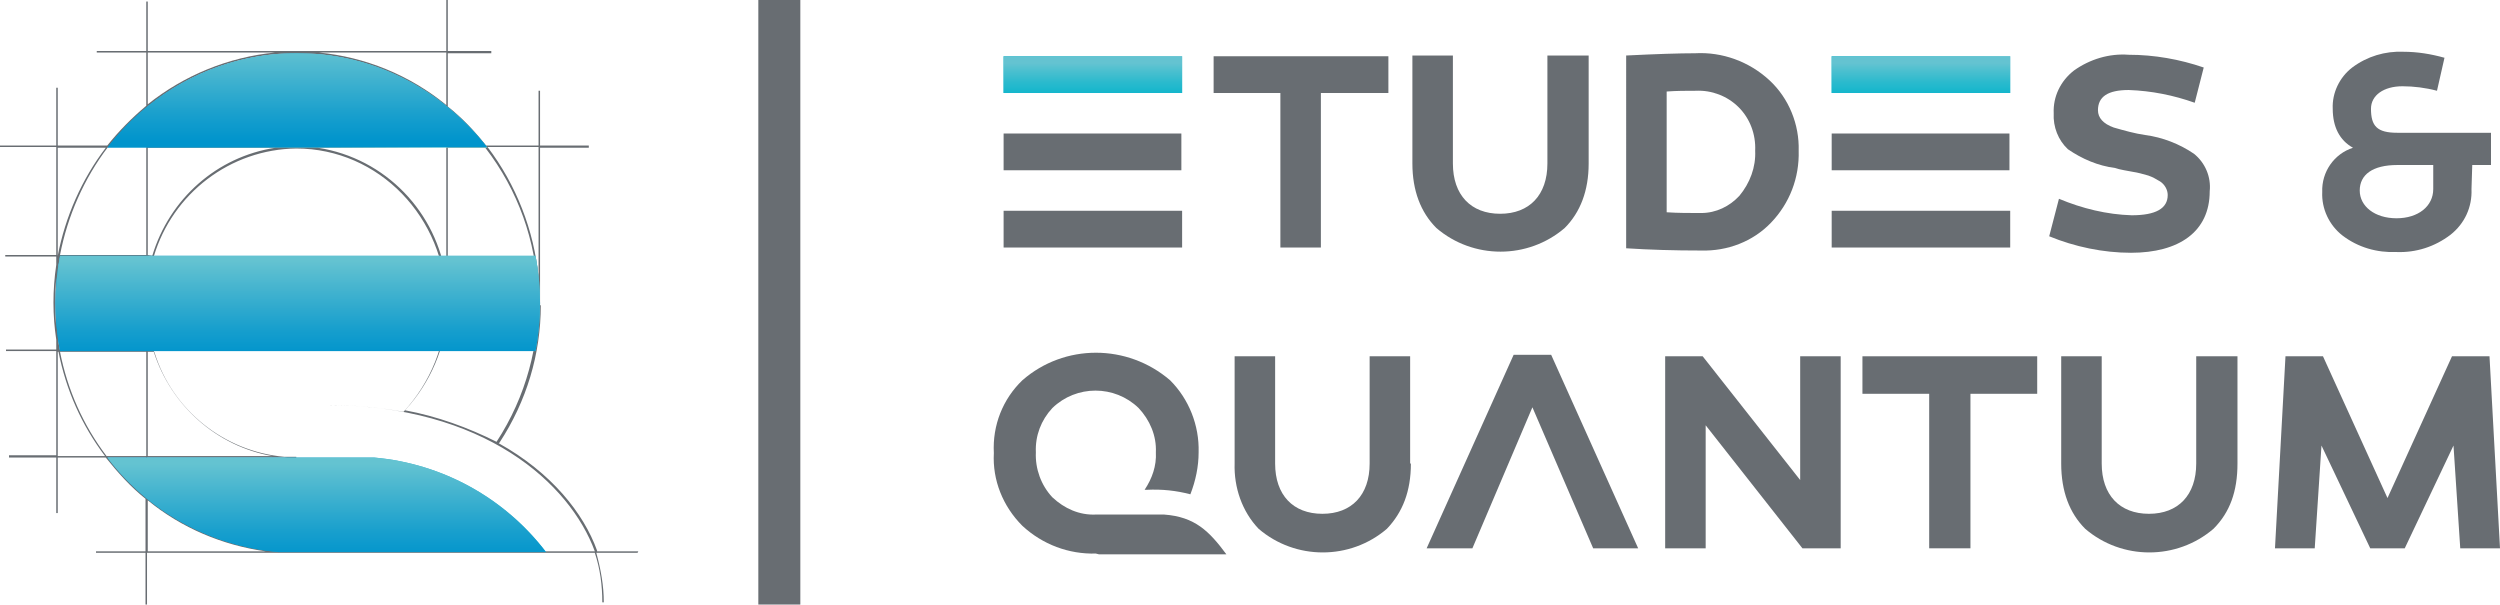 <?xml version="1.0" encoding="utf-8"?>
<!-- Generator: Adobe Illustrator 23.0.0, SVG Export Plug-In . SVG Version: 6.00 Build 0)  -->
<svg version="1.1" id="logo-Etudes_Quantum" xmlns="http://www.w3.org/2000/svg" xmlns:xlink="http://www.w3.org/1999/xlink"
	 x="0px" y="0px" viewBox="0 0 333.3 80.6" style="enable-background:new 0 0 333.3 80.6;" xml:space="preserve">
<style type="text/css">
	.st0{fill:url(#SVGID-6_1_);}
	.st1{clip-path:url(#SVGID_2_);}
	.st2{fill:url(#SVGID_3_);}
	.st3{fill:url(#SVGID-7_1_);}
	.st4{clip-path:url(#SVGID_5_);}
	.st5{fill:url(#SVGID_6_);}
	.st6{fill:#686D72;}
	.st7{fill:url(#SVGID-8_1_);}
	.st8{clip-path:url(#SVGID_8_);}
	.st9{fill:url(#SVGID_9_);}
	.st10{fill:url(#SVGID-9_1_);}
	.st11{clip-path:url(#SVGID_11_);}
	.st12{fill:url(#SVGID_12_);}
	.st13{fill:url(#SVGID-10_1_);}
	.st14{clip-path:url(#SVGID_14_);}
	.st15{fill:url(#SVGID_15_);}
	.st16{fill:none;stroke:#686D72;stroke-width:5.6;stroke-miterlimit:10;}
</style>
<title>logo-Etudes&amp;amp;Quantum</title>
<linearGradient id="SVGID-6_1_" gradientUnits="userSpaceOnUse" x1="133.76" y1="1007.11" x2="157.56" y2="1007.11" gradientTransform="matrix(1 0 0 1 0 -997.16)">
	<stop  offset="0" style="stop-color:#08B4CB"/>
	<stop  offset="0.18" style="stop-color:#12B6CC"/>
	<stop  offset="0.49" style="stop-color:#2BBACD"/>
	<stop  offset="0.88" style="stop-color:#55C1D0"/>
	<stop  offset="1" style="stop-color:#64C3D1"/>
</linearGradient>
<rect id="SVGID-6" x="133.8" y="7.5" class="st0" width="23.8" height="4.9"/>
<g>
	<g>
		<defs>
			<rect id="SVGID_1_" x="133.8" y="7.5" width="23.8" height="4.9"/>
		</defs>
		<clipPath id="SVGID_2_">
			<use xlink:href="#SVGID_1_"  style="overflow:visible;"/>
		</clipPath>
		<g class="st1">
			
				<linearGradient id="SVGID_3_" gradientUnits="userSpaceOnUse" x1="-2300.584" y1="-44.495" x2="-2298.724" y2="-44.495" gradientTransform="matrix(0 -2.66 -2.66 0 27.343 -6106.161)">
				<stop  offset="0" style="stop-color:#08B4CB"/>
				<stop  offset="0.18" style="stop-color:#12B6CC"/>
				<stop  offset="0.49" style="stop-color:#2BBACD"/>
				<stop  offset="0.88" style="stop-color:#55C1D0"/>
				<stop  offset="1" style="stop-color:#64C3D1"/>
			</linearGradient>
			<rect x="133.8" y="7.5" class="st2" width="23.8" height="4.9"/>
		</g>
	</g>
</g>
<linearGradient id="SVGID-7_1_" gradientUnits="userSpaceOnUse" x1="244.2" y1="1007.11" x2="268" y2="1007.11" gradientTransform="matrix(1 0 0 1 0 -997.16)">
	<stop  offset="0" style="stop-color:#08B4CB"/>
	<stop  offset="0.18" style="stop-color:#12B6CC"/>
	<stop  offset="0.49" style="stop-color:#2BBACD"/>
	<stop  offset="0.88" style="stop-color:#55C1D0"/>
	<stop  offset="1" style="stop-color:#64C3D1"/>
</linearGradient>
<rect id="SVGID-7" x="244.2" y="7.5" class="st3" width="23.8" height="4.9"/>
<g>
	<g>
		<defs>
			<rect id="SVGID_4_" x="244.2" y="7.5" width="23.8" height="4.9"/>
		</defs>
		<clipPath id="SVGID_5_">
			<use xlink:href="#SVGID_4_"  style="overflow:visible;"/>
		</clipPath>
		<g class="st4">
			
				<linearGradient id="SVGID_6_" gradientUnits="userSpaceOnUse" x1="-2300.584" y1="-63.623" x2="-2298.724" y2="-63.623" gradientTransform="matrix(0 -2.66 -2.66 0 86.863 -6106.161)">
				<stop  offset="0" style="stop-color:#08B4CB"/>
				<stop  offset="0.18" style="stop-color:#12B6CC"/>
				<stop  offset="0.49" style="stop-color:#2BBACD"/>
				<stop  offset="0.88" style="stop-color:#55C1D0"/>
				<stop  offset="1" style="stop-color:#64C3D1"/>
			</linearGradient>
			<rect x="244.2" y="7.5" class="st5" width="23.8" height="4.9"/>
		</g>
	</g>
</g>
<rect x="133.8" y="28.1" class="st6" width="23.8" height="4.9"/>
<rect x="133.8" y="17.8" class="st6" width="23.7" height="4.9"/>
<polygon class="st6" points="176.1,33 170.7,33 170.7,12.4 161.8,12.4 161.8,7.5 185.1,7.5 185.1,12.4 176.1,12.4 "/>
<path class="st6" d="M211.8,21.8c0,3.6-1.1,6.5-3.2,8.6c-4.9,4.2-12.2,4.2-17.1,0c-2.1-2.1-3.2-5-3.2-8.6V7.4h5.4v14.4
	c0,4.2,2.4,6.7,6.3,6.7s6.3-2.5,6.3-6.7V7.4h5.5V21.8z"/>
<path class="st6" d="M235.9,10.7c2.6,2.4,4,5.9,3.9,9.4c0.1,3.6-1.2,7-3.7,9.6c-2.4,2.5-5.8,3.8-9.3,3.7c-3.6,0-6.9-0.1-10-0.3V7.4
	c4-0.2,7.1-0.3,9.2-0.3C229.6,6.9,233.2,8.2,235.9,10.7 M231.9,26.1c1.4-1.7,2.2-3.8,2.1-6c0.1-2.2-0.7-4.3-2.2-5.8
	s-3.6-2.3-5.7-2.2c-1.2,0-2.6,0-3.9,0.1v16.1c1.5,0.1,3,0.1,4.6,0.1C228.8,28.4,230.6,27.5,231.9,26.1"/>
<rect x="244.2" y="28.1" class="st6" width="23.8" height="4.9"/>
<rect x="244.2" y="17.8" class="st6" width="23.7" height="4.9"/>
<path class="st6" d="M292.6,13.7c-2.8-1-5.8-1.6-8.8-1.7c-2.8,0-4.1,0.9-4.1,2.7c0,1,0.7,1.8,2.1,2.3c1.4,0.4,2.8,0.8,4.2,1
	c2.3,0.3,4.6,1.2,6.5,2.5c1.5,1.2,2.3,3.1,2.1,5c0,5.4-4.1,8.2-10.5,8.2c-3.7,0-7.5-0.8-10.9-2.2l1.3-5c3.1,1.3,6.4,2.1,9.7,2.2
	c3.2,0,4.8-0.9,4.8-2.7c0-0.7-0.4-1.4-1-1.8c-0.5-0.3-1-0.6-1.6-0.8c-0.7-0.2-1.4-0.4-2.1-0.5c-0.5-0.1-1.8-0.3-2.3-0.5
	c-2.3-0.3-4.4-1.2-6.3-2.5c-1.3-1.2-2-3-1.9-4.8c-0.1-2.2,0.9-4.3,2.7-5.7c2.1-1.5,4.7-2.3,7.3-2.1c3.4,0,6.8,0.6,10,1.7L292.6,13.7
	z"/>
<path class="st6" d="M329.5,25.2c0.1,2.4-0.9,4.6-2.8,6.1c-2.1,1.6-4.6,2.4-7.2,2.3c-2.6,0.1-5.1-0.6-7.2-2.2
	c-1.8-1.4-2.8-3.6-2.7-5.8c-0.1-2.7,1.6-5.1,4.1-5.9c-1.8-1-2.7-2.8-2.7-5.2c-0.1-2.1,0.9-4.2,2.6-5.5c2-1.5,4.4-2.2,6.8-2.1
	c1.9,0,3.7,0.3,5.5,0.8l-1,4.4c-1.5-0.4-3.1-0.6-4.6-0.6c-2.5,0-4.2,1.2-4.2,3c0,2.3,0.8,3.2,3.5,3.2h12.5V22h-2.5L329.5,25.2z
	 M319.6,22c-3.3,0-5,1.3-5,3.4s2,3.7,4.9,3.7s4.9-1.6,4.9-3.9V22H319.6z"/>
<path class="st6" d="M188.1,61.8c0,3.7-1.1,6.5-3.2,8.7c-4.9,4.2-12.2,4.2-17.1,0c-2.2-2.3-3.3-5.5-3.2-8.7V47.5h5.4v14.3
	c0,4.2,2.4,6.7,6.3,6.7s6.3-2.5,6.3-6.7V47.5h5.4v14.3H188.1z"/>
<polygon class="st6" points="206.8,47.3 201.8,47.3 190.2,73.1 196.3,73.1 204.3,54.3 212.4,73.1 218.4,73.1 "/>
<polygon class="st6" points="245.4,73.1 240.3,73.1 227.4,56.7 227.4,73.1 222,73.1 222,47.5 227,47.5 240,64 240,47.5 245.4,47.5 
	"/>
<polygon class="st6" points="262.7,73.1 257.2,73.1 257.2,52.5 248.3,52.5 248.3,47.5 271.6,47.5 271.6,52.5 262.7,52.5 "/>
<path class="st6" d="M298.3,61.8c0,3.7-1,6.5-3.2,8.7c-4.9,4.2-12.2,4.2-17.1,0c-2.1-2.1-3.2-5-3.2-8.7V47.5h5.4v14.3
	c0,4.2,2.4,6.7,6.3,6.7s6.3-2.5,6.3-6.7V47.5h5.5L298.3,61.8L298.3,61.8z"/>
<polygon class="st6" points="320.6,73.1 316,73.1 309.5,59.4 308.6,73.1 303.3,73.1 304.7,47.5 309.7,47.5 318.3,66.4 326.9,47.5 
	331.9,47.5 333.3,73.1 328,73.1 327.1,59.4 "/>
<path class="st6" d="M155.2,68.6h-1.7c-0.2,0-7.2,0-7.4,0c-2.2,0.1-4.2-0.8-5.8-2.3c-1.5-1.6-2.3-3.8-2.2-6
	c-0.1-2.2,0.7-4.3,2.2-5.9c3.2-3.1,8.3-3.1,11.5,0c1.5,1.6,2.4,3.7,2.3,5.9c0.1,1.8-0.5,3.5-1.5,5h0.3c2-0.1,3.9,0.1,5.8,0.6
	c0.7-1.8,1.1-3.7,1.1-5.6c0.1-3.6-1.3-7.1-3.8-9.6c-5.7-4.9-14.1-4.9-19.7,0c-2.6,2.5-4,6-3.8,9.7c-0.2,3.6,1.2,7.1,3.8,9.7
	c2.7,2.5,6.2,3.8,9.8,3.7l0.4,0.1h17C161.2,70.8,159.3,68.9,155.2,68.6"/>
<path class="st6" d="M39.7,7.1c-0.9,0-1.7,0-2.6,0.1h5.2C41.4,7.1,40.5,7.1,39.7,7.1"/>
<path class="st6" d="M85.1,73.5h-5.5v-0.1c-1.8-5-6.1-10.4-13.1-14.3l0.1-0.1c3.6-5.5,5.5-11.8,5.5-18.3H72v-21h6.5v-0.3H72v-7.3
	h-0.2v7.3h-7c-1.5-1.9-3.2-3.7-5.1-5.2V7.1h5.8V6.8h-5.8V0h-0.2v6.8H19.7V0.2h-0.2v6.6h-6.6V7h6.6v7.1c-1.9,1.6-3.6,3.3-5.2,5.3H7.7
	v-7.7H7.5v7.7H0v0.2h7.5V34H0.7v0.2h6.8v1.1C7,38.7,7,42,7.5,45.3v1.3H0.8v0.2h6.7v13.9H1.2V61h6.3v7.4h0.2V61h6.4
	c1.6,2,3.3,3.9,5.3,5.5v7h-6.6v0.2h6.6v6.9h0.2v-6.9h17.9c0.7,0,2,0,2,0h39.8c0.7,2.1,1,4.3,1,6.6h0.2c0-2.2-0.4-4.4-1-6.6H85
	L85.1,73.5L85.1,73.5z M66.2,58.9L66.2,58.9c-3.8-1.9-7.9-3.4-12.2-4.2c3.4-3.7,5.4-8.4,5.7-13.4l0,0V19.7h5
	C73.5,31.1,74.1,46.8,66.2,58.9 M19.7,46.9h0.8c2.3,7.2,8.4,12.6,15.8,13.9H19.7V46.9z M19.5,60.8h-5.3C11.1,56.7,9,52,8,46.9h11.5
	V60.8z M19.7,46.7v-2.9c0.2,1,0.4,1.9,0.7,2.9H19.7z M19.5,42.2v4.5H8c-0.1-0.4-0.2-0.9-0.2-1.3v-10C7.9,35,7.9,34.7,8,34.3h11.5
	v4.1c-0.1,0.6-0.1,1.3-0.1,1.9S19.4,41.6,19.5,42.2 M8,34c1-5.2,3.2-10.2,6.4-14.4h5.1V34H8z M19.7,34.3h0.6
	c-0.2,0.8-0.4,1.6-0.6,2.5V34.3z M19.7,34V19.7h17c-7.8,1.2-14.1,6.8-16.4,14.4L19.7,34L19.7,34z M19.7,19.4v-5.2
	C31.3,4.7,48,4.7,59.5,14.3v5.1H19.7z M59.5,19.6v17.7c-1.2-9-8.1-16.2-17.1-17.6L59.5,19.6z M71.8,19.6V37
	c-0.6-6.3-3-12.4-6.8-17.4H71.8z M64.5,19.4h-4.8v-5C61.5,15.9,63.1,17.6,64.5,19.4 M59.5,14c-4.9-4-10.8-6.4-17-7h17V14z M19.7,7
	h17c-6.2,0.6-12.1,3-17,6.9V7z M19.5,14.4v5h-4.9C16,17.6,17.7,15.9,19.5,14.4 M7.7,19.7h6.4c-3.2,4.2-5.4,9.2-6.4,14.4l0,0
	L7.7,19.7z M7.4,40.3c0-1.1,0-2.2,0.1-3.2v6.5C7.4,42.5,7.4,41.4,7.4,40.3 M7.7,46.6L7.7,46.6L7.7,46.6L7.7,46.6z M7.7,60.8V46.9
	h0.1c1,5.1,3.1,9.8,6.2,13.9C14,60.8,7.7,60.8,7.7,60.8z M14.4,61h5.1v5.2C17.6,64.7,15.9,62.9,14.4,61 M19.7,73.5v-6.8
	c4.5,3.7,10,6,15.7,6.8H19.7z M37.5,73.5c-6.5-0.4-12.8-2.9-17.9-7.1V61h18.3c0.5,0.1,1.1,0.1,1.6,0.1v-0.2c-0.4,0-0.8,0-1.2,0l0,0
	h-0.4c-8-0.7-14.9-6.2-17.3-13.9l-0.1-0.2c-0.5-1.5-0.8-3-0.9-4.5v-3.8c0.1-1.4,0.4-2.8,0.8-4.1l0.1-0.2c2.5-8.4,10.2-14.3,19-14.4
	c11,0,19.9,9.2,20,20.6v0.1c0,5.4-2.1,10.5-5.7,14.4l0,0C50.4,54.3,47,54,43.5,54h-3.4l0,0h3.4C64.6,54,76,64.5,79.3,73.5l0,0H37.5z
	"/>
<linearGradient id="SVGID-8_1_" gradientUnits="userSpaceOnUse" x1="14.3" y1="1010.56" x2="65" y2="1010.56" gradientTransform="matrix(1 0 0 1 0 -997.16)">
	<stop  offset="0" style="stop-color:#0094CC"/>
	<stop  offset="0.28" style="stop-color:#189FCD"/>
	<stop  offset="0.85" style="stop-color:#54BBD0"/>
	<stop  offset="1" style="stop-color:#64C3D1"/>
</linearGradient>
<path id="SVGID-8" class="st7" d="M37.1,7.2c-9,0.7-17.3,5.3-22.8,12.5H65C59.4,12.5,51.2,7.9,42.2,7.2c0,0-1.8-0.1-2.6-0.1h-0.1
	C38.5,7.1,37,7.2,37.1,7.2"/>
<g>
	<g>
		<defs>
			<path id="SVGID_7_" d="M37.1,7.2c-9,0.7-17.3,5.3-22.8,12.5H65C59.4,12.5,51.2,7.9,42.2,7.2c0,0-1.8-0.1-2.6-0.1h-0.1
				C38.5,7.1,37,7.2,37.1,7.2"/>
		</defs>
		<clipPath id="SVGID_8_">
			<use xlink:href="#SVGID_7_"  style="overflow:visible;"/>
		</clipPath>
		<g class="st8">
			
				<linearGradient id="SVGID_9_" gradientUnits="userSpaceOnUse" x1="-2042.274" y1="464.014" x2="-2041.344" y2="464.014" gradientTransform="matrix(0 -13.35 -13.35 0 6234.233 -27245.58)">
				<stop  offset="0" style="stop-color:#0094CC"/>
				<stop  offset="0.28" style="stop-color:#189FCD"/>
				<stop  offset="0.85" style="stop-color:#54BBD0"/>
				<stop  offset="1" style="stop-color:#64C3D1"/>
			</linearGradient>
			<rect x="14.3" y="7.1" class="st9" width="50.7" height="12.5"/>
		</g>
	</g>
</g>
<linearGradient id="SVGID-9_1_" gradientUnits="userSpaceOnUse" x1="7.4" y1="1037.61" x2="72" y2="1037.61" gradientTransform="matrix(1 0 0 1 0 -997.16)">
	<stop  offset="0" style="stop-color:#0094CC"/>
	<stop  offset="0.28" style="stop-color:#189FCD"/>
	<stop  offset="0.85" style="stop-color:#54BBD0"/>
	<stop  offset="1" style="stop-color:#64C3D1"/>
</linearGradient>
<path id="SVGID-9" class="st10" d="M8,34.1c-0.8,4.2-0.8,8.5,0,12.7h63.4c0.8-4.2,0.8-8.5,0-12.7H8z"/>
<g>
	<g>
		<defs>
			<path id="SVGID_10_" d="M8,34.1c-0.8,4.2-0.8,8.5,0,12.7h63.4c0.8-4.2,0.8-8.5,0-12.7H8z"/>
		</defs>
		<clipPath id="SVGID_11_">
			<use xlink:href="#SVGID_10_"  style="overflow:visible;"/>
		</clipPath>
		<g class="st11">
			
				<linearGradient id="SVGID_12_" gradientUnits="userSpaceOnUse" x1="-2041.29" y1="465.103" x2="-2040.36" y2="465.103" gradientTransform="matrix(0 -13.5 -13.5 0 6318.59 -27510.121)">
				<stop  offset="0" style="stop-color:#0094CC"/>
				<stop  offset="0.28" style="stop-color:#189FCD"/>
				<stop  offset="0.85" style="stop-color:#54BBD0"/>
				<stop  offset="1" style="stop-color:#64C3D1"/>
			</linearGradient>
			<rect x="7.4" y="34.1" class="st12" width="64.6" height="12.7"/>
		</g>
	</g>
</g>
<linearGradient id="SVGID-10_1_" gradientUnits="userSpaceOnUse" x1="14.3" y1="1064.46" x2="72.8" y2="1064.46" gradientTransform="matrix(1 0 0 1 0 -997.16)">
	<stop  offset="0" style="stop-color:#0094CC"/>
	<stop  offset="0.28" style="stop-color:#189FCD"/>
	<stop  offset="0.85" style="stop-color:#54BBD0"/>
	<stop  offset="1" style="stop-color:#64C3D1"/>
</linearGradient>
<path id="SVGID-10" class="st13" d="M49.9,61H14.3c5.5,7.3,13.8,11.8,22.8,12.6h0.5h35.2C67.3,66.4,59,61.8,49.9,61L49.9,61z"/>
<g>
	<g>
		<defs>
			<path id="SVGID_13_" d="M49.9,61H14.3c5.5,7.3,13.8,11.8,22.8,12.6h0.5h35.2C67.3,66.4,59,61.8,49.9,61L49.9,61z"/>
		</defs>
		<clipPath id="SVGID_14_">
			<use xlink:href="#SVGID_13_"  style="overflow:visible;"/>
		</clipPath>
		<g class="st14">
			
				<linearGradient id="SVGID_15_" gradientUnits="userSpaceOnUse" x1="-2041.15" y1="465.116" x2="-2040.22" y2="465.116" gradientTransform="matrix(0 -13.5 -13.5 0 6322.61 -27481.148)">
				<stop  offset="0" style="stop-color:#0094CC"/>
				<stop  offset="0.28" style="stop-color:#189FCD"/>
				<stop  offset="0.85" style="stop-color:#54BBD0"/>
				<stop  offset="1" style="stop-color:#64C3D1"/>
			</linearGradient>
			<rect x="14.3" y="61" class="st15" width="58.5" height="12.7"/>
		</g>
	</g>
</g>
<line class="st16" x1="103.9" y1="0" x2="103.9" y2="80.6"/>
</svg>
